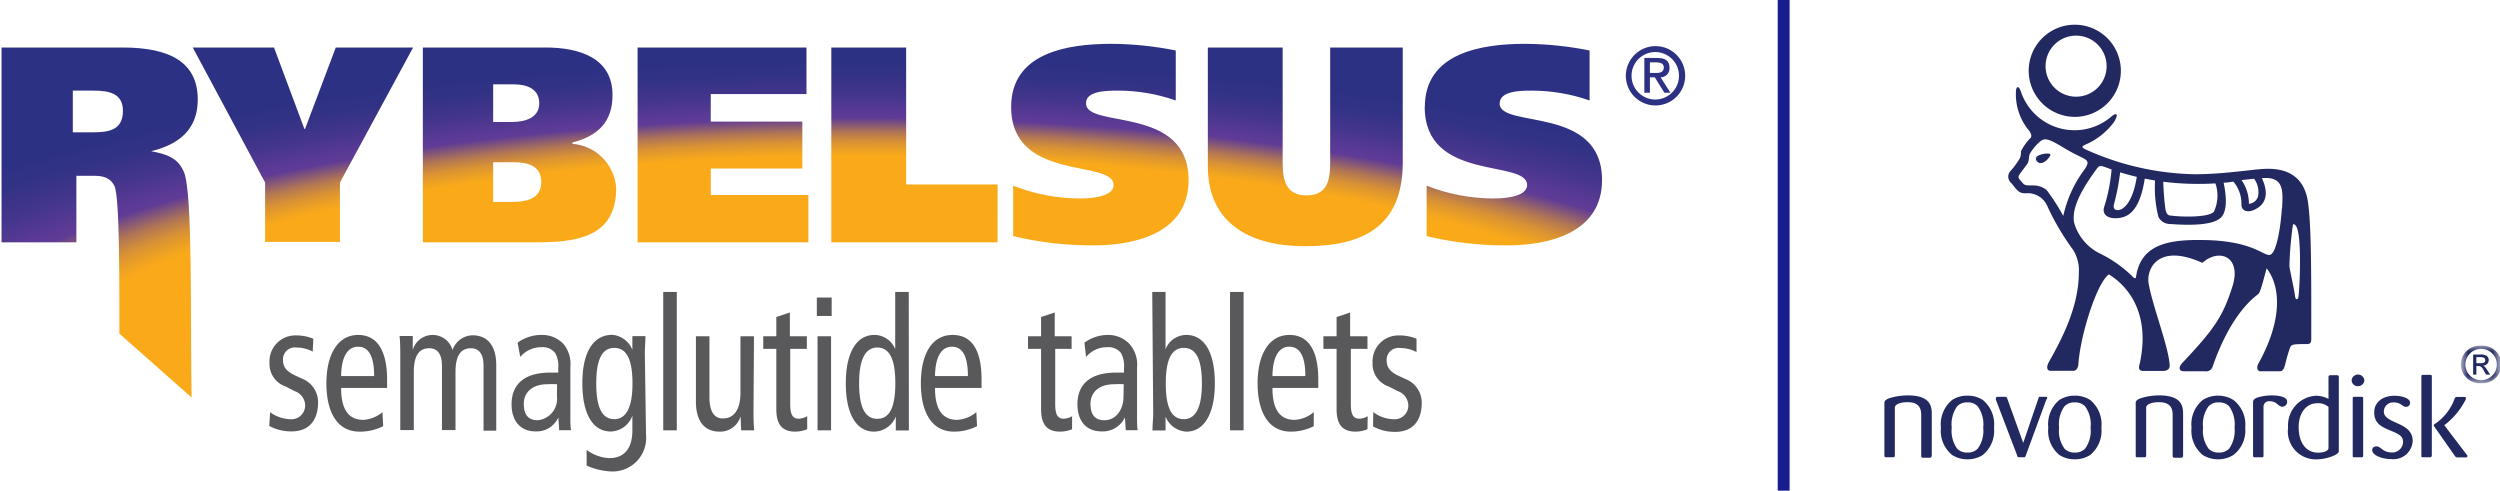 <svg xmlns="http://www.w3.org/2000/svg" xmlns:xlink="http://www.w3.org/1999/xlink" viewBox="0 0 210.48 41.31"><defs><style>.cls-1{fill:#fff;}.cls-2{fill:none;}.cls-3{clip-path:url(#clip-path);}.cls-4{fill:url(#radial-gradient);}.cls-5{fill:#59595c;}.cls-6{fill:#9ac554;stroke:#171c8f;stroke-miterlimit:10;}.cls-7{fill:#222860;fill-rule:evenodd;}.cls-8{mask:url(#mask);}</style><clipPath id="clip-path" transform="translate(0.13)"><path class="cls-2" d="M138.78,5.25h.57c.31,0,.6.1.6.43s-.23.46-.6.46h-.57Zm-.47-.37V7.81h.47V6.51h.41l.81,1.3h.51l-.83-1.3a.75.75,0,0,0,.75-.81c0-.55-.33-.82-1-.82ZM6,7.63H7.76c1.27,0,2.46.22,2.46,1.7,0,1.67-1.26,1.81-2.56,1.81H6ZM0,4v16.4H6.3V14.8H7.71c.77,0,1.41.1,1.79.85.48.92.41,9.12.42,12.44L16,33.47c-.12-6.37.12-17.22-.65-19C14.85,13.32,14,13,12.6,12.73v0c2.35-.57,3.92-1.84,3.92-4.35C16.52,5.19,14.1,4,10.18,4ZM28.14,4l-2.59,6.86H25.5L22.94,4H16.1l6.09,11.37v5h6.3v-5L34.65,4Zm13.25,9.66h1.7c1.17,0,2.35.26,2.35,1.67S44.19,17,43,17H41.39Zm0-6.56h1.72c1.13,0,2.16.38,2.16,1.6s-1.19,1.57-2.3,1.57H41.39ZM35.47,4v16.4H45c3.41,0,6.75-.42,6.75-4.56a4,4,0,0,0-3.69-3.73V12c2.18-.56,3.38-1.76,3.38-4,0-3.13-2.79-4-5.64-4ZM53.55,4v16.4H67.93V16.42H59.71V14.19h7.71V10.24H59.71V7.92h8.06V4ZM69.86,4v16.4h14V15.53H76.16V4Zm42,0v9.75c0,1.6-.35,2.7-2,2.7s-2-1.17-2-2.72V4h-6.3v10c0,4.84,3.6,6.73,8.18,6.73,5,0,8.23-1.74,8.23-7.06V4Zm25.37,2.38a2,2,0,1,1,4,0,2,2,0,1,1-4,0m-.48,0a2.5,2.5,0,1,0,2.5-2.5,2.51,2.51,0,0,0-2.5,2.5M85,9c0,6.37,8.63,4.37,8.63,6.58,0,.82-1.34,1.13-2.82,1.13a15.33,15.33,0,0,1-5.64-1.08v4.25a28.53,28.53,0,0,0,6.77.78c3.64,0,8-1.11,8-5.5,0-6.33-8.63-4.31-8.63-6.44C91.25,7.66,93,7.63,94,7.63a14.67,14.67,0,0,1,4.86.83V4.25a28.18,28.18,0,0,0-5.43-.56C89.66,3.69,85,4.48,85,9m34.82,0c0,6.37,8.62,4.37,8.62,6.58,0,.82-1.34,1.13-2.82,1.13a15.37,15.37,0,0,1-5.64-1.08v4.25a28.53,28.53,0,0,0,6.77.78c3.64,0,8-1.11,8-5.5,0-6.33-8.62-4.31-8.62-6.44,0-1.06,1.71-1.09,2.7-1.09a14.69,14.69,0,0,1,4.87.83V4.25a28.26,28.26,0,0,0-5.43-.56c-3.74,0-8.44.79-8.44,5.31"/></clipPath><radialGradient id="radial-gradient" cx="-787.63" cy="337.85" r="7.83" gradientTransform="matrix(0, -17.97, -5.21, 0, 1815.7, -14132.54)" gradientUnits="userSpaceOnUse"><stop offset="0" stop-color="#faaa19"/><stop offset="0.51" stop-color="#faaa19"/><stop offset="0.52" stop-color="#f1a420"/><stop offset="0.54" stop-color="#d99234"/><stop offset="0.56" stop-color="#b17654"/><stop offset="0.58" stop-color="#7a4f80"/><stop offset="0.59" stop-color="#5f3b96"/><stop offset="0.6" stop-color="#5b3a95"/><stop offset="0.64" stop-color="#42358b"/><stop offset="0.68" stop-color="#323285"/><stop offset="0.71" stop-color="#2d3183"/><stop offset="1" stop-color="#2d3183"/></radialGradient><mask id="mask" x="207.31" y="29.11" width="3.17" height="3.16" maskUnits="userSpaceOnUse"><g transform="translate(0.13)"><g id="mask0_214_446" data-name="mask0 214 446"><path class="cls-1" d="M207.18,29.11h3.17v3.15h-3.17Z"/></g></g></mask></defs><g id="katman_2" data-name="katman 2"><g id="Layer_1" data-name="Layer 1"><g class="cls-3"><rect class="cls-4" x="55.68" y="-52.37" width="30.4" height="141.89" transform="translate(52.12 89.37) rotate(-89.75)"/></g><path class="cls-5" d="M22.61,34.7a3,3,0,0,0,1.63.59,1.16,1.16,0,0,0,1.32-1.12,1.29,1.29,0,0,0-.88-1.24l-.76-.39a2,2,0,0,1-1.36-2,2.18,2.18,0,0,1,2.23-2.3,3.69,3.69,0,0,1,1.46.28L26.2,29.6a2.94,2.94,0,0,0-1.36-.34,1,1,0,0,0-1.14,1.09c0,.63.41,1,1.17,1.33l.41.19a2.13,2.13,0,0,1,1.37,2c0,1.37-.64,2.45-2.23,2.45a3.82,3.82,0,0,1-1.88-.46Z" transform="translate(0.13)"/><path class="cls-5" d="M28.59,32.66c0,1.83.63,2.69,1.89,2.69a2.77,2.77,0,0,0,1.59-.65l.06,1.18a4.28,4.28,0,0,1-2,.46c-1.83,0-2.78-1.58-2.78-4.07s1-4.07,2.67-4.07,2.44,1.43,2.44,3.76v.7Zm2.78-1c0-1.65-.45-2.47-1.36-2.47-.74,0-1.39.62-1.42,2.47Z" transform="translate(0.13)"/><path class="cls-5" d="M33.57,30c0-.58,0-1.15-.06-1.71h1.11l0,1.18h0a1.74,1.74,0,0,1,3.35,0,1.82,1.82,0,0,1,1.68-1.24c1.2,0,2,.79,2,2.53v5.5H40.58V30.8c0-1-.38-1.48-1.06-1.48-.84,0-1.3.59-1.3,2v4.89H37.08V30.8c0-1-.39-1.48-1.07-1.48-.84,0-1.3.59-1.3,2v4.89H33.57Z" transform="translate(0.13)"/><path class="cls-5" d="M43.45,28.85a3.36,3.36,0,0,1,2-.65,2.46,2.46,0,0,1,1.85.75,2.62,2.62,0,0,1,.59,1.94V35c0,.47,0,.94.06,1.22h-1l-.07-1.08h0a2,2,0,0,1-1.94,1.18c-1.14,0-2-.76-2-2.28s.88-2.67,3.26-2.67h.67V31a2.18,2.18,0,0,0-.26-1.28,1.33,1.33,0,0,0-1.16-.49,2.32,2.32,0,0,0-1.78.82Zm3.32,3.5a6.29,6.29,0,0,0-.8,0c-1.35,0-2,.73-2,1.65s.38,1.38,1.17,1.38a1.8,1.8,0,0,0,1.62-2Z" transform="translate(0.13)"/><path class="cls-5" d="M54.26,36.58a2.83,2.83,0,0,1-3,3.11,5.76,5.76,0,0,1-2-.49l0-1.32a3.47,3.47,0,0,0,1.91.69c1.4,0,1.94-1,1.94-2.32V35h0a2,2,0,0,1-1.82,1.33c-1.42,0-2.39-1.33-2.39-4.07s1-4.07,2.52-4.07a2,2,0,0,1,1.69,1.26h0l0-1.15h1.1c0,.47-.05,1-.05,1.45Zm-2.67-1.29c1,0,1.53-1,1.53-3s-.48-3-1.53-3-1.52,1-1.52,3,.48,3,1.52,3" transform="translate(0.13)"/><rect class="cls-5" x="55.84" y="24.58" width="1.14" height="11.65"/><path class="cls-5" d="M63.31,34.53c0,.57,0,1.15.06,1.7h-1.1l-.05-1.18h0a1.78,1.78,0,0,1-1.76,1.29c-1.21,0-2-.79-2-2.53v-5.5h1.14v5.11c0,1.26.41,1.81,1.14,1.81.9,0,1.47-.72,1.47-2.15V28.31h1.14Z" transform="translate(0.13)"/><path class="cls-5" d="M67.83,36.14a2.89,2.89,0,0,1-1,.2c-1,0-1.6-.48-1.6-1.88V29.37h-1.1V28.31h1.1V26.69l1.14-.38v2h1.43v1.06H66.4V34c0,.91.2,1.25.72,1.25a1.51,1.51,0,0,0,.71-.21Z" transform="translate(0.13)"/><path class="cls-5" d="M69.89,26.6H68.64V25.05h1.25ZM68.7,28.31h1.14v7.92H68.7Z" transform="translate(0.13)"/><path class="cls-5" d="M76.39,34.77c0,.49,0,1,0,1.47h-1.1l0-1.17h0a2,2,0,0,1-1.82,1.27c-1.42,0-2.39-1.33-2.39-4.07s1-4.07,2.39-4.07a1.89,1.89,0,0,1,1.77,1.2h0V24.58h1.14Zm-2.66-5.51c-1,0-1.53,1-1.53,3s.48,3,1.53,3,1.52-1,1.52-3-.48-3-1.52-3" transform="translate(0.13)"/><path class="cls-5" d="M78.59,32.66c0,1.83.63,2.69,1.89,2.69a2.77,2.77,0,0,0,1.59-.65l.06,1.18a4.28,4.28,0,0,1-1.95.46c-1.83,0-2.78-1.58-2.78-4.07s.95-4.07,2.67-4.07,2.44,1.43,2.44,3.76v.7Zm2.77-1c0-1.65-.44-2.47-1.35-2.47-.74,0-1.39.62-1.42,2.47Z" transform="translate(0.13)"/><path class="cls-5" d="M90.13,36.14a2.79,2.79,0,0,1-1,.2c-1,0-1.61-.48-1.61-1.88V29.37h-1.1V28.31h1.1V26.69l1.15-.38v2h1.42v1.06H88.71V34c0,.91.2,1.25.72,1.25a1.44,1.44,0,0,0,.7-.21Z" transform="translate(0.13)"/><path class="cls-5" d="M91.17,28.85a3.33,3.33,0,0,1,2-.65A2.44,2.44,0,0,1,95,29a2.61,2.61,0,0,1,.6,1.94V35c0,.47,0,.94.05,1.22h-1l-.07-1.08h0a2.07,2.07,0,0,1-2,1.18c-1.14,0-2-.76-2-2.28s.88-2.67,3.26-2.67h.66V31a2.27,2.27,0,0,0-.25-1.28,1.35,1.35,0,0,0-1.16-.49,2.29,2.29,0,0,0-1.78.82Zm3.31,3.5a6.21,6.21,0,0,0-.8,0c-1.34,0-2,.73-2,1.65s.38,1.38,1.17,1.38c1,0,1.61-.92,1.61-2Z" transform="translate(0.13)"/><path class="cls-5" d="M96.88,24.58H98V29.4h0a1.88,1.88,0,0,1,1.76-1.2c1.43,0,2.39,1.34,2.39,4.07s-1,4.07-2.39,4.07A2,2,0,0,1,98,35.07h0l0,1.17h-1.1c0-.49.06-1,.06-1.47Zm2.66,10.71c1,0,1.52-1,1.52-3s-.47-3-1.52-3-1.52,1-1.52,3,.47,3,1.52,3" transform="translate(0.13)"/><rect class="cls-5" x="103.56" y="24.58" width="1.14" height="11.65"/><path class="cls-5" d="M107,32.66c0,1.83.63,2.69,1.89,2.69a2.77,2.77,0,0,0,1.59-.65l0,1.18a4.24,4.24,0,0,1-1.94.46c-1.83,0-2.79-1.58-2.79-4.07s1-4.07,2.68-4.07,2.43,1.43,2.43,3.76v.7Zm2.77-1c0-1.65-.45-2.47-1.36-2.47-.73,0-1.38.62-1.41,2.47Z" transform="translate(0.13)"/><path class="cls-5" d="M115,36.14a2.79,2.79,0,0,1-1,.2c-1,0-1.6-.48-1.6-1.88V29.37h-1.11V28.31h1.11V26.69l1.14-.38v2H115v1.06H113.6V34c0,.91.2,1.25.72,1.25a1.44,1.44,0,0,0,.7-.21Z" transform="translate(0.13)"/><path class="cls-5" d="M115.49,34.7a2.93,2.93,0,0,0,1.63.59,1.16,1.16,0,0,0,1.32-1.12,1.3,1.3,0,0,0-.89-1.24l-.76-.39a2,2,0,0,1-1.36-2,2.18,2.18,0,0,1,2.23-2.3,3.77,3.77,0,0,1,1.47.28l0,1.12a3,3,0,0,0-1.36-.34,1,1,0,0,0-1.15,1.09c0,.63.41,1,1.17,1.33l.41.19a2.13,2.13,0,0,1,1.37,2c0,1.37-.64,2.45-2.23,2.45a3.75,3.75,0,0,1-1.87-.46Z" transform="translate(0.13)"/><line class="cls-6" x1="150.17" x2="150.17" y2="41.31"/><path class="cls-7" d="M183.67,38.31v-3.4c0-.58,0-1.62-2-1.62a5.15,5.15,0,0,0-1.54.23c-.34.11-.45.24-.45.41v4.39c0,.16,0,.18.19.18h.48c.14,0,.21,0,.21-.19v-4c0-.23.38-.45,1.07-.45,1.16,0,1.16.74,1.16,1.2v3.29c0,.17.06.19.21.19h.55C183.66,38.48,183.67,38.39,183.67,38.31Z" transform="translate(0.13)"/><path class="cls-7" d="M188.9,36a2.62,2.62,0,0,0-1-2.33,2.47,2.47,0,0,0-2.57,0,2.64,2.64,0,0,0-.95,2.33,2.63,2.63,0,0,0,.95,2.31,2.47,2.47,0,0,0,2.57,0A2.6,2.6,0,0,0,188.9,36ZM188,36a2.59,2.59,0,0,1-.46,1.78,1.14,1.14,0,0,1-.87.32,1.1,1.1,0,0,1-.85-.32,2.53,2.53,0,0,1-.47-1.78,2.55,2.55,0,0,1,.47-1.8,1.1,1.1,0,0,1,.85-.32,1.14,1.14,0,0,1,.87.32A2.61,2.61,0,0,1,188,36Z" transform="translate(0.13)"/><path class="cls-7" d="M192.43,33.8c0-.36-.61-.51-1.29-.51a4.28,4.28,0,0,0-1.12.15c-.34.1-.46.24-.46.41v4.49c0,.15.06.16.2.16h.5c.12,0,.18,0,.18-.16V34.22a.46.46,0,0,1,.51-.44c.63,0,.73.46,1.06.46A.41.41,0,0,0,192.43,33.8Z" transform="translate(0.13)"/><path class="cls-7" d="M196.78,38V31.78c0-.17-.05-.19-.2-.19h-.48c-.17,0-.19.06-.19.21v1.79a2.15,2.15,0,0,0-1.08-.27A2.49,2.49,0,0,0,192.51,36a2.35,2.35,0,0,0,2.5,2.67C195.75,38.65,196.78,38.29,196.78,38Zm-.87-.28c0,.25-.41.39-.87.39-1,0-1.64-.8-1.64-2.16,0-1.2.65-2,1.56-2a1.31,1.31,0,0,1,.95.31Z" transform="translate(0.13)"/><path class="cls-7" d="M198.93,32a.54.54,0,0,0-1.07,0,.5.5,0,0,0,.53.51A.52.52,0,0,0,198.93,32Zm-.1,6.34V33.59c0-.15,0-.18-.2-.18h-.51c-.17,0-.17.05-.17.18v4.74c0,.13,0,.17.15.17h.53C198.78,38.5,198.83,38.49,198.83,38.33Z" transform="translate(0.13)"/><path class="cls-7" d="M207.61,38.39s0-.07-.07-.12l-1.88-2.47h0a6.23,6.23,0,0,0,1.76-2.08.39.39,0,0,0,.06-.19c0-.09-.05-.11-.18-.11h-.47c-.17,0-.25,0-.3.14a4.33,4.33,0,0,1-1.75,2.19.09.09,0,0,0,0,.06.08.08,0,0,0,0,.05l1.76,2.51c.1.14.14.14.3.14h.67S207.61,38.49,207.61,38.39Zm-3,0V31.7c0-.14-.07-.14-.19-.14h-.52c-.11,0-.17,0-.17.15v6.64c0,.13,0,.15.17.15h.52C204.54,38.5,204.59,38.5,204.59,38.36Z" transform="translate(0.13)"/><path class="cls-7" d="M203,37.13c0-1.66-2.43-1.4-2.43-2.49a.78.78,0,0,1,.85-.76c.58,0,.72.37,1,.37a.33.33,0,0,0,.36-.34c0-.37-.65-.59-1.33-.59-.9,0-1.69.48-1.69,1.4s.6,1.21,1.32,1.51,1.11.45,1.11,1a.91.91,0,0,1-1,.86c-.69,0-.89-.51-1.22-.51-.17,0-.38.07-.38.32,0,.41.79.75,1.59.75A1.62,1.62,0,0,0,203,37.13Z" transform="translate(0.13)"/><path class="cls-7" d="M162.51,38.31v-3.4c0-.58,0-1.62-2-1.62a5.23,5.23,0,0,0-1.55.23c-.33.11-.44.24-.44.41v4.39c0,.16.05.18.19.18h.48c.14,0,.21,0,.21-.19v-4c0-.23.38-.45,1.07-.45,1.15,0,1.15.74,1.15,1.2v3.29c0,.17.06.19.22.19h.55C162.5,38.48,162.51,38.39,162.51,38.31Z" transform="translate(0.13)"/><path class="cls-7" d="M167.75,36a2.64,2.64,0,0,0-.95-2.33,2.36,2.36,0,0,0-1.29-.36,2.33,2.33,0,0,0-1.28.36,2.64,2.64,0,0,0-.95,2.33,2.63,2.63,0,0,0,.95,2.31,2.33,2.33,0,0,0,1.28.36,2.36,2.36,0,0,0,1.29-.36A2.63,2.63,0,0,0,167.75,36Zm-.91,0a2.53,2.53,0,0,1-.47,1.78,1.11,1.11,0,0,1-.86.32,1.13,1.13,0,0,1-.86-.32,2.59,2.59,0,0,1-.46-1.78,2.61,2.61,0,0,1,.46-1.8,1.13,1.13,0,0,1,.86-.32,1.11,1.11,0,0,1,.86.32A2.55,2.55,0,0,1,166.84,36Z" transform="translate(0.13)"/><path class="cls-7" d="M176.79,36a2.64,2.64,0,0,0-.95-2.33,2.36,2.36,0,0,0-1.29-.36,2.39,2.39,0,0,0-1.29.36,2.64,2.64,0,0,0-.94,2.33,2.62,2.62,0,0,0,.94,2.31,2.39,2.39,0,0,0,1.29.36,2.36,2.36,0,0,0,1.29-.36A2.63,2.63,0,0,0,176.79,36Zm-.91,0a2.53,2.53,0,0,1-.47,1.78,1.12,1.12,0,0,1-.86.32,1.13,1.13,0,0,1-.86-.32,2.53,2.53,0,0,1-.46-1.78,2.56,2.56,0,0,1,.46-1.8,1.13,1.13,0,0,1,.86-.32,1.12,1.12,0,0,1,.86.32A2.55,2.55,0,0,1,175.88,36Z" transform="translate(0.13)"/><path class="cls-7" d="M172.23,33.51c0-.1-.08-.1-.12-.1h-.5c-.07,0-.09,0-.12.13l-1.28,3.75-1.34-3.72c-.05-.14-.07-.16-.22-.16h-.6s-.14,0-.14.12a.38.38,0,0,0,0,.13l1.79,4.69c0,.11.07.14.15.15h.39c.11,0,.13,0,.18-.14l1.73-4.7A.46.46,0,0,0,172.23,33.51Z" transform="translate(0.13)"/><g class="cls-8"><path class="cls-7" d="M208.36,30.07h.32c.16,0,.43,0,.43.26s-.28.25-.41.25h-.34Zm-.27,1.47h.27v-.72h.17c.21,0,.3.08.5.45l.15.27h.34l-.21-.33c-.21-.34-.29-.39-.39-.43h0a.47.47,0,0,0,.48-.47.43.43,0,0,0-.16-.34.88.88,0,0,0-.56-.12h-.59Zm.67-2.43a1.58,1.58,0,1,0,0,3.15,1.58,1.58,0,1,0,0-3.15Zm0,.26a1.32,1.32,0,1,1-1.32,1.31A1.32,1.32,0,0,1,208.76,29.37Z" transform="translate(0.13)"/></g><path class="cls-7" d="M171.34,13.55c.41.58,1.23-.38,1.15-.56S170.94,13,171.34,13.55Z" transform="translate(0.13)"/><path class="cls-7" d="M174.57,9.84A3.88,3.88,0,1,0,170.67,6,3.89,3.89,0,0,0,174.57,9.84Zm.1-6.84a2.57,2.57,0,1,1-2.58,2.56A2.57,2.57,0,0,1,174.67,3Z" transform="translate(0.13)"/><path class="cls-7" d="M194.12,16.67c-.53-2.45-2.66-2.52-3.8-2.44s-3.39.44-5.66.44a23.16,23.16,0,0,1-9.2-2.09c-.45-.21-.23-.3,0-.41a5.88,5.88,0,0,0,2.39-1.89c.4-.65.25-.86-.19-.49A4.76,4.76,0,0,1,170,7.67c-.17-.46-.41-.49-.41.19a4.76,4.76,0,0,0,1,3c.26.29.38.58.24.75a4.2,4.2,0,0,0-.81,1.13,1.41,1.41,0,0,1-.08.55,6.13,6.13,0,0,1-.86,1.17.71.71,0,0,0,.12.95c.27.3.45.64.78.79s.64,0,1,.11a1.79,1.79,0,0,1,1.24,1,20.73,20.73,0,0,0,2.2,3.74,3.25,3.25,0,0,1,.47,1.92c0,2.94-1.52,5.72-2.51,7.49-.24.42-.19.76.13.76h1.92c.26,0,.4-.27.42-.54.16-2.41,1.53-6.83,2.57-7.58,1.74,1.07,3.46,3.39,2.62,7.42-.05.22-.25.71.27.71H182c.21,0,.56-.09.54-.47-.09-1.58-1.42-4.91-1.77-6.87-.22-1.24.78-3.45,4.52-1.76,1.45-1.28,3.33-.5,2.53,2s-1.49,3.54-4.22,6.43c-.31.33-.33.7.16.7h1.76a.57.57,0,0,0,.64-.41c.12-.3,1.36-4.23,3.81-6.07.19-.14.35-.77.73-2.19,1.2,1.54,1.34,4.36-.68,8-.21.38-.08.67.16.67h1.59c.29,0,.38-.16.5-.6a12.39,12.39,0,0,1,.38-1.32c.11-.33.17-.38,1.42-.37.4,0,.39-.21.39-.54C194.46,23.49,194.49,18.41,194.12,16.67Zm-4.47-1.62a1.89,1.89,0,0,1,.31,1.56.9.9,0,0,1-.75.55,3.49,3.49,0,0,0-.62-2Zm-3.26.39a3.18,3.18,0,0,1-.13,2.39c-.53.53-2.92.42-3.61.32-.18,0-.38-.06-.47-.54A23,23,0,0,1,182,15.3,23.74,23.74,0,0,0,186.39,15.44Zm-8.52,1.68a19,19,0,0,0,.5-2.61c.46.14.93.27,1.4.38-.31,2-1,2.58-1.29,2.72S177.67,17.77,177.87,17.12Zm-4.29,1.06a16.71,16.71,0,0,0-1.4-2.18c-.88-.7-1.65-.15-2-.57s-.52-.47-.18-.89l.55-.74c.16-.22.13-.64.2-.82a3.89,3.89,0,0,1,.86-1.05c.44-.38.8-.22,2.18.61,1.67,1,2.18.79,1.61,1.69A10.15,10.15,0,0,0,173.58,18.18Zm18.4-.61c-.09,1.51-.43,3.64-.95,3.87s-1.33-1.16-5.57-1.23c-3-.06-5.33.34-5.75,3.07,0,.2-.15.16-.23.07a10.38,10.38,0,0,0-2.8-2,4.16,4.16,0,0,1-2.19-2.62c-.15-.94.2-2.21,1.92-4.53.24-.32.28-.29,1.24.07A14.58,14.58,0,0,1,177,17.5c-.16.81.75,1,1.55.8s1.55-1,1.89-3.26l.87.16a10.08,10.08,0,0,0,.28,3.06,1.1,1.1,0,0,0,1,.6c1.84.14,3.61.08,4.25-.53s.42-2.13.24-2.95c.29,0,.53-.05.82-.09a2.87,2.87,0,0,1,.68,1.94c0,.54.59.81,1.42.24s.74-1.56.3-2.47C192.18,14.83,192.08,16.06,192,17.57Zm1.4,7.4c0,.22-.24.4-.29-.06s-.38-1.92-.47-2.48a29.42,29.42,0,0,1,.29-3.46c0-.12.14-.12.22,0C193.7,19.54,193.5,24.06,193.38,25Z" transform="translate(0.13)"/></g></g></svg>